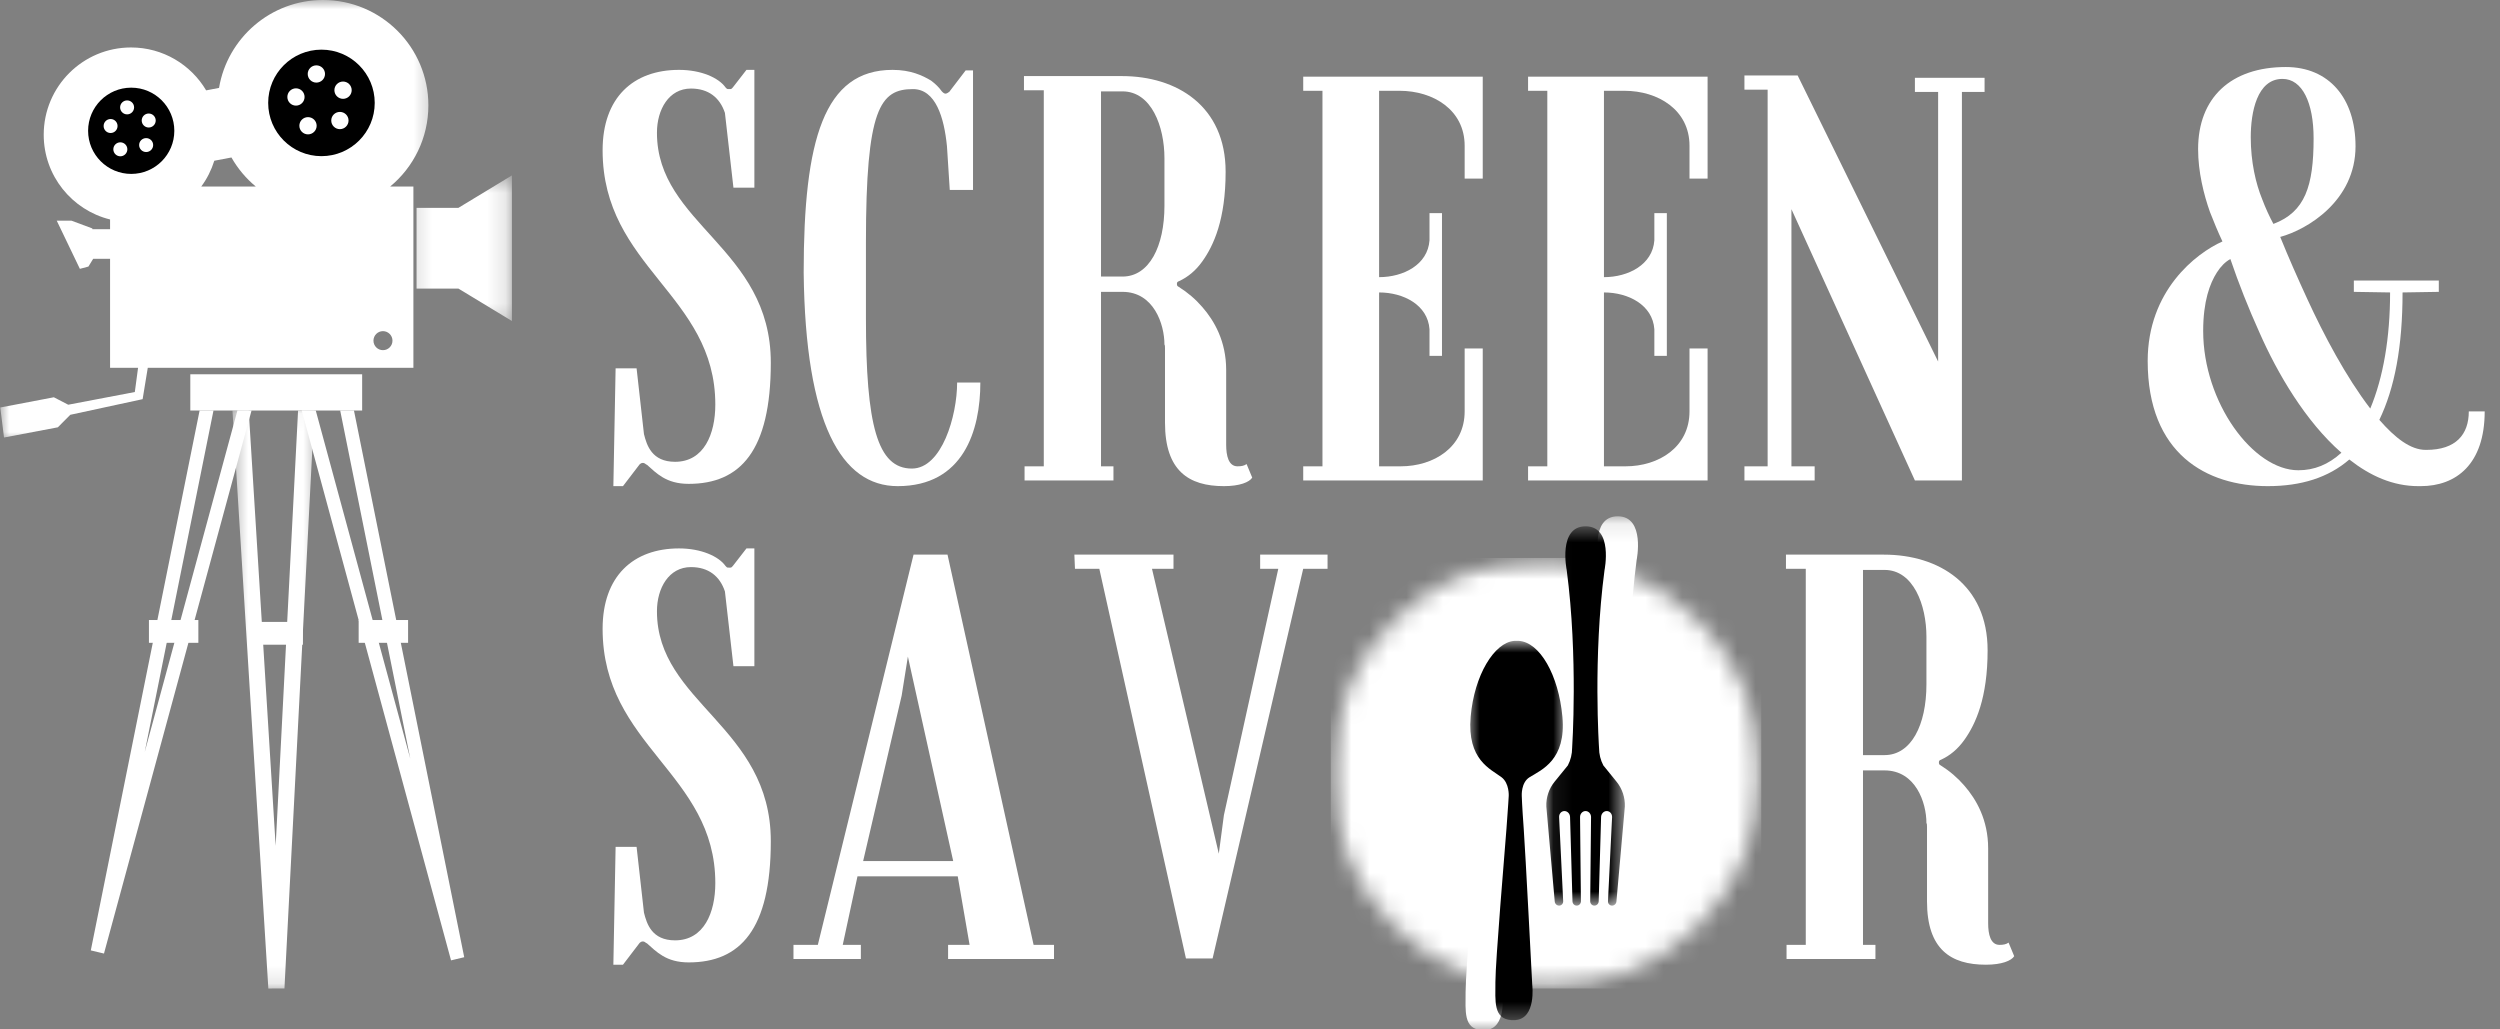 <svg width="136" height="56" viewBox="0 0 136 56" fill="none" xmlns="http://www.w3.org/2000/svg">
<rect x="0" y="0" width="136" height="56" fill="#808080" stroke="none"/>
<path d="M35.185 51.309C35.708 51.77 36.231 52.355 37.464 52.355C40.268 52.355 41.932 50.569 41.932 45.763C41.932 39.507 35.738 38.244 35.738 33.253C35.738 31.991 36.386 30.85 37.588 30.85C38.542 30.85 39.16 31.343 39.436 32.175L39.899 36.242H41.038V29.834H40.607L39.867 30.788L39.807 30.85C39.775 30.88 39.745 30.88 39.683 30.88C39.591 30.88 39.561 30.88 39.529 30.85L39.467 30.788C39.098 30.265 38.142 29.834 36.941 29.834C34.445 29.834 32.782 31.343 32.782 34.207C32.782 40.586 38.913 42.065 38.913 48.042C38.913 49.645 38.296 51.155 36.724 51.155C35.462 51.155 35.185 50.261 35.031 49.645L34.63 46.069H33.489L33.367 52.48H33.89L34.784 51.309L34.814 51.277C34.846 51.247 34.907 51.215 34.969 51.215C35.031 51.215 35.093 51.247 35.123 51.277C35.153 51.309 35.153 51.309 35.185 51.309Z" fill="white"/>
<path d="M46.831 51.401H45.845L46.647 47.673H52.101L52.746 51.401H51.576V52.171H57.338V51.401H56.228L51.545 30.172H49.697L44.49 51.401H43.165V52.171H46.831V51.401ZM49.05 37.843L49.389 35.719L51.854 46.841H46.955L49.05 37.843Z" fill="white"/>
<path d="M68.552 30.942H69.539L66.58 44.346L66.303 46.44L62.668 30.942H63.838V30.172H58.446L58.478 30.942H59.803L64.516 52.141H65.965L70.894 30.942H72.219V30.172H68.552V30.942Z" fill="white"/>
<path d="M108.773 51.401C108.28 51.401 108.156 50.816 108.156 50.23V46.163C108.156 44.592 107.508 43.482 106.863 42.742C106.492 42.311 106.061 41.942 105.568 41.634C105.506 41.603 105.476 41.572 105.476 41.479C105.476 41.387 105.506 41.357 105.598 41.325C106.061 41.111 106.492 40.77 106.863 40.247C107.478 39.385 108.126 37.968 108.126 35.378C108.126 31.804 105.476 30.172 102.487 30.172H97.156V30.942H98.234V51.401H97.188V52.171H102.024V51.401H101.347V41.91H102.518C104.213 41.91 104.798 43.666 104.798 44.776C104.829 44.807 104.829 44.899 104.829 44.991V49.028C104.829 51.648 106.123 52.48 108.034 52.48C108.896 52.48 109.419 52.263 109.573 52.017L109.266 51.277C109.142 51.369 108.988 51.401 108.773 51.401ZM104.798 37.228C104.798 39.445 103.967 41.078 102.518 41.078H101.347V31.004H102.518C104.089 31.004 104.798 32.914 104.798 34.638V37.228Z" fill="white"/>
<path d="M35.185 25.276C35.708 25.737 36.231 26.322 37.464 26.322C40.268 26.322 41.932 24.536 41.932 19.73C41.932 13.474 35.738 12.211 35.738 7.22C35.738 5.957 36.386 4.817 37.588 4.817C38.542 4.817 39.16 5.31 39.436 6.142L39.899 10.209H41.038V3.801H40.607L39.867 4.755L39.807 4.817C39.775 4.847 39.745 4.847 39.683 4.847C39.591 4.847 39.561 4.847 39.529 4.817L39.467 4.755C39.098 4.232 38.142 3.801 36.941 3.801C34.445 3.801 32.782 5.31 32.782 8.174C32.782 14.552 38.913 16.032 38.913 22.009C38.913 23.612 38.296 25.122 36.724 25.122C35.462 25.122 35.185 24.228 35.031 23.612L34.63 20.036H33.489L33.367 26.446H33.89L34.784 25.276L34.814 25.244C34.846 25.214 34.907 25.182 34.969 25.182C35.031 25.182 35.093 25.214 35.123 25.244C35.153 25.276 35.153 25.276 35.185 25.276Z" fill="white"/>
<path d="M47.107 13.167C47.107 5.895 47.879 4.847 49.665 4.847C50.898 4.847 51.361 6.388 51.515 7.96L51.667 10.331H52.932V3.831H52.531L51.637 5.001C51.607 5.001 51.545 5.094 51.421 5.094C51.391 5.094 51.328 5.063 51.298 5.031L51.236 4.971C51.082 4.755 50.898 4.57 50.651 4.386C50.19 4.107 49.543 3.801 48.556 3.801C44.828 3.801 43.72 7.589 43.72 14.831C43.812 23.057 45.782 26.446 48.833 26.446C52.407 26.446 53.331 23.426 53.331 20.808H52.068C52.068 22.626 51.236 25.49 49.605 25.49C47.725 25.49 47.107 23.119 47.107 17.326V13.167Z" fill="white"/>
<path d="M67.321 25.368C66.828 25.368 66.704 24.783 66.704 24.197V20.131C66.704 18.559 66.056 17.449 65.411 16.709C65.04 16.278 64.609 15.909 64.116 15.601C64.054 15.57 64.024 15.539 64.024 15.446C64.024 15.354 64.054 15.324 64.146 15.292C64.609 15.077 65.04 14.737 65.411 14.213C66.026 13.352 66.674 11.934 66.674 9.345C66.674 5.771 64.024 4.139 61.035 4.139H55.704V4.909H56.782V25.368H55.736V26.138H60.572V25.368H59.895V15.877H61.065C62.761 15.877 63.346 17.633 63.346 18.744C63.376 18.774 63.376 18.866 63.376 18.958V22.995C63.376 25.614 64.671 26.446 66.581 26.446C67.443 26.446 67.966 26.23 68.121 25.983L67.814 25.244C67.69 25.336 67.536 25.368 67.321 25.368ZM63.346 11.195C63.346 13.412 62.514 15.045 61.065 15.045H59.895V4.971H61.065C62.637 4.971 63.346 6.881 63.346 8.605V11.195Z" fill="white"/>
<path d="M70.895 4.169V4.939H71.942V25.368H70.895V26.138H80.661V18.958H79.677V22.38C79.677 24.32 78.011 25.368 76.195 25.368H75.023V15.909C76.348 15.909 77.672 16.587 77.765 17.912V19.359H78.444V11.596H77.765V13.073C77.672 14.398 76.348 15.077 75.023 15.077V4.939H76.133C77.981 4.939 79.677 5.987 79.677 7.928V9.716H80.661V4.169H70.895Z" fill="white"/>
<path d="M83.127 4.169V4.939H84.174V25.368H83.127V26.138H92.893V18.958H91.909V22.38C91.909 24.32 90.243 25.368 88.427 25.368H87.255V15.909C88.579 15.909 89.904 16.587 89.997 17.912V19.359H90.676V11.596H89.997V13.073C89.904 14.398 88.579 15.077 87.255 15.077V4.939H88.365C90.213 4.939 91.909 5.987 91.909 7.928V9.716H92.893V4.169H83.127Z" fill="white"/>
<path d="M104.171 5.001H105.434V19.668L97.793 4.107H94.897V4.879H96.159V25.368H94.897V26.138H98.717V25.368H97.454V11.379L104.171 26.138H106.728V5.001H107.961V4.232H104.171V5.001Z" fill="white"/>
<path d="M131.685 26.446C133.625 26.446 135.167 25.244 135.167 22.379H134.303C134.303 23.642 133.595 24.474 131.992 24.474H131.962C131.13 24.474 130.298 23.827 129.436 22.84C130.268 21.115 130.699 18.866 130.699 15.909L132.671 15.877V15.262H128.049V15.877L130.021 15.909C130.021 18.373 129.651 20.529 128.943 22.225C127.618 20.499 126.416 18.218 125.522 16.278C124.998 15.138 124.505 14.029 124.044 12.889C125.522 12.488 128.141 10.916 128.141 7.96C128.141 5.34 126.694 3.646 124.351 3.646C121.363 3.646 119.577 5.31 119.577 8.114C119.577 9.345 119.883 10.578 120.222 11.534C120.438 12.087 120.655 12.612 120.901 13.135C119.452 13.783 116.834 15.815 116.834 19.637C116.834 24.691 120.038 26.446 123.365 26.446C125.183 26.446 126.662 25.983 127.803 24.997C128.943 25.891 130.176 26.446 131.561 26.446H131.685ZM125.029 25.582C122.565 25.582 119.853 21.886 119.853 18.004C119.853 16.37 120.222 15.416 120.593 14.831C120.809 14.49 121.054 14.245 121.332 14.091C121.793 15.446 122.319 16.771 122.904 18.066C123.89 20.315 125.429 22.933 127.372 24.628C126.662 25.276 125.892 25.582 125.029 25.582ZM125.86 7.527C125.86 10.117 125.399 11.534 123.674 12.181C123.457 11.78 123.243 11.317 123.058 10.824C122.719 9.992 122.441 8.822 122.441 7.467C122.441 6.11 122.78 4.292 124.167 4.292C125.245 4.292 125.86 5.587 125.86 7.527Z" fill="white"/>
<mask id="mask0_88_1850" style="mask-type:luminance" maskUnits="userSpaceOnUse" x="85" y="28" width="6" height="21">
<path d="M85.82 28.126H90.145V48.722H85.82V28.126Z" fill="white"/>
</mask>
<g mask="url(#mask0_88_1850)">
<path d="M87.271 40.144C87.271 40.476 87.19 40.803 87.037 41.097L86.32 41.975C86.01 42.358 85.85 42.839 85.867 43.332L86.324 48.487C86.328 48.619 86.437 48.722 86.563 48.722C86.689 48.722 86.789 48.619 86.784 48.487L86.561 43.906C86.554 43.726 86.686 43.579 86.851 43.579C87.019 43.579 87.156 43.726 87.158 43.906L87.29 48.487C87.292 48.619 87.395 48.722 87.521 48.722C87.647 48.722 87.749 48.619 87.749 48.487L87.702 43.906C87.7 43.726 87.835 43.579 88.001 43.579C88.169 43.579 88.302 43.726 88.3 43.906L88.253 48.487C88.255 48.619 88.357 48.722 88.483 48.722C88.609 48.722 88.713 48.619 88.716 48.487L88.846 43.906C88.85 43.726 88.987 43.579 89.153 43.579C89.32 43.579 89.45 43.726 89.445 43.906L89.222 48.487C89.217 48.619 89.317 48.722 89.443 48.722C89.569 48.722 89.676 48.619 89.682 48.487L90.139 43.332C90.156 42.839 89.994 42.359 89.684 41.975L88.968 41.097C88.814 40.801 88.735 40.476 88.735 40.144C88.735 40.144 88.402 35.223 89.032 30.473C89.032 30.473 89.52 28.087 88.005 28.087C86.49 28.087 86.977 30.473 86.977 30.473C87.604 35.223 87.271 40.144 87.271 40.144Z" fill="white"/>
</g>
<mask id="mask1_88_1850" style="mask-type:luminance" maskUnits="userSpaceOnUse" x="78" y="35" width="6" height="21">
<path d="M78.174 35.404H83.4V56H78.174V35.404Z" fill="white"/>
</mask>
<g mask="url(#mask1_88_1850)">
<path d="M81.585 42.824C82.24 42.422 83.588 41.885 83.373 39.533C83.166 37.265 82.144 35.479 81.002 35.407C81.017 35.407 81.03 35.406 81.045 35.406C81.034 35.406 81.023 35.406 81.01 35.406C80.989 35.404 80.968 35.406 80.946 35.406C80.923 35.406 80.9 35.404 80.878 35.406C80.857 35.404 80.838 35.406 80.82 35.406C80.799 35.406 80.776 35.404 80.755 35.406C80.739 35.404 80.72 35.406 80.703 35.406C80.718 35.406 80.733 35.407 80.75 35.407C79.67 35.492 78.574 37.273 78.38 39.533C78.179 41.885 79.474 42.38 80.061 42.824C80.494 43.154 80.453 43.844 80.453 43.844C80.453 43.844 80.422 44.413 80.328 45.625C80.24 46.786 79.728 52.859 79.728 53.96C79.728 54.997 79.609 55.961 80.581 56.034C80.569 56.036 80.558 56.038 80.547 56.038H80.528C80.565 56.04 80.605 56.04 80.644 56.038C80.688 56.04 80.733 56.04 80.78 56.038H80.786C80.81 56.038 80.835 56.038 80.859 56.038C80.84 56.038 80.823 56.036 80.806 56.036C81.964 55.961 81.732 54.116 81.732 54.116C81.732 54.116 81.358 46.844 81.269 45.632C81.173 44.321 81.162 43.844 81.162 43.844C81.162 43.844 81.113 43.116 81.585 42.824Z" fill="white"/>
</g>
<mask id="mask2_88_1850" style="mask-type:luminance" maskUnits="userSpaceOnUse" x="72" y="30" width="24" height="24">
<path d="M72.394 30.354H95.813V53.774H72.394V30.354Z" fill="white"/>
</mask>
<g mask="url(#mask2_88_1850)">
<mask id="mask3_88_1850" style="mask-type:luminance" maskUnits="userSpaceOnUse" x="72" y="30" width="24" height="24">
<path d="M72.394 42.064C72.394 48.532 77.637 53.774 84.104 53.774C90.57 53.774 95.813 48.532 95.813 42.064C95.813 35.597 90.57 30.354 84.104 30.354C77.637 30.354 72.394 35.597 72.394 42.064Z" fill="white"/>
</mask>
<g mask="url(#mask3_88_1850)">
<path d="M72.394 53.774V30.354H95.813V53.774H72.394Z" fill="white"/>
</g>
</g>
<mask id="mask4_88_1850" style="mask-type:luminance" maskUnits="userSpaceOnUse" x="79" y="34" width="7" height="22">
<path d="M79.798 34.862H85.218V55.458H79.798V34.862Z" fill="white"/>
</mask>
<g mask="url(#mask4_88_1850)">
<path d="M83.207 42.282C83.862 41.878 85.21 41.341 84.995 38.991C84.788 36.721 83.766 34.937 82.626 34.864C82.639 34.864 82.654 34.862 82.669 34.862C82.656 34.862 82.645 34.862 82.633 34.862C82.611 34.862 82.59 34.862 82.57 34.862C82.545 34.862 82.522 34.862 82.5 34.862C82.481 34.862 82.46 34.862 82.442 34.862C82.421 34.862 82.4 34.862 82.379 34.862C82.361 34.862 82.342 34.862 82.325 34.862C82.34 34.862 82.357 34.864 82.372 34.865C81.292 34.948 80.198 36.729 80.004 38.991C79.801 41.341 81.096 41.836 81.683 42.282C82.116 42.61 82.075 43.3 82.075 43.3C82.075 43.3 82.044 43.869 81.952 45.081C81.862 46.242 81.35 52.315 81.35 53.418C81.35 54.453 81.231 55.419 82.203 55.492C82.191 55.492 82.182 55.494 82.171 55.494H82.15C82.187 55.496 82.227 55.496 82.266 55.494C82.31 55.496 82.355 55.496 82.404 55.494H82.408C82.432 55.494 82.457 55.496 82.483 55.496C82.464 55.494 82.445 55.494 82.428 55.492C83.586 55.419 83.354 53.572 83.354 53.572C83.354 53.572 82.98 46.3 82.891 45.088C82.795 43.777 82.784 43.3 82.784 43.3C82.784 43.3 82.735 42.572 83.207 42.282Z" fill="black"/>
</g>
<mask id="mask5_88_1850" style="mask-type:luminance" maskUnits="userSpaceOnUse" x="84" y="28" width="5" height="22">
<path d="M84.073 28.67H88.409V49.266H84.073V28.67Z" fill="white"/>
</mask>
<g mask="url(#mask5_88_1850)">
<path d="M85.524 40.688C85.524 41.02 85.443 41.347 85.291 41.639L84.574 42.52C84.263 42.9 84.101 43.383 84.12 43.874L84.577 49.031C84.581 49.161 84.689 49.266 84.815 49.266C84.941 49.266 85.04 49.161 85.037 49.031L84.815 44.45C84.807 44.27 84.939 44.121 85.104 44.121C85.272 44.121 85.409 44.27 85.411 44.45L85.543 49.031C85.545 49.161 85.648 49.266 85.774 49.266C85.9 49.266 86.002 49.161 86.002 49.031L85.955 44.45C85.953 44.27 86.087 44.121 86.254 44.121C86.42 44.121 86.555 44.27 86.553 44.45L86.507 49.031C86.508 49.161 86.608 49.266 86.734 49.266C86.862 49.266 86.966 49.161 86.969 49.031L87.099 44.45C87.103 44.27 87.24 44.121 87.406 44.121C87.573 44.121 87.703 44.27 87.698 44.45L87.474 49.031C87.47 49.161 87.57 49.266 87.696 49.266C87.822 49.266 87.929 49.161 87.935 49.031L88.392 43.874C88.409 43.383 88.247 42.901 87.937 42.52L87.222 41.639C87.067 41.345 86.988 41.02 86.988 40.688C86.988 40.688 86.653 35.765 87.286 31.015C87.286 31.015 87.773 28.631 86.256 28.631C84.741 28.631 85.229 31.015 85.229 31.015C85.857 35.765 85.524 40.688 85.524 40.688Z" fill="black"/>
</g>
<mask id="mask6_88_1850" style="mask-type:luminance" maskUnits="userSpaceOnUse" x="0" y="0" width="24" height="24">
<path d="M0 0H23.658V23.984H0V0Z" fill="white"/>
</mask>
<g mask="url(#mask6_88_1850)">
<path d="M17.57 0C14.728 0 12.37 2.068 11.916 4.782L11.214 4.916C10.388 3.519 8.866 2.582 7.127 2.582C4.503 2.582 2.378 4.707 2.378 7.33C2.378 9.56 3.916 11.429 5.988 11.939V12.47H5.026L5.023 12.427L3.884 12.003H3.086L4.345 14.625L4.81 14.501L5.07 14.077H5.988V20.007H7.511L7.334 21.326L3.711 22.017L2.93 21.611L0.015 22.168L0.218 23.801L3.146 23.246L3.824 22.565L7.759 21.714L8.039 20.007H22.489V10.149H21.223C22.493 9.099 23.304 7.509 23.304 5.731C23.304 2.563 20.735 0 17.57 0ZM12.59 8.567C12.934 9.171 13.384 9.709 13.917 10.149H10.947C11.258 9.73 11.498 9.256 11.658 8.744L12.59 8.567ZM20.833 18.014C21.119 18.014 21.351 18.248 21.351 18.532C21.351 18.818 21.119 19.049 20.833 19.049C20.547 19.049 20.316 18.818 20.316 18.532C20.316 18.248 20.547 18.014 20.833 18.014Z" fill="white"/>
</g>
<path d="M10.353 20.361H19.701V22.332H10.353V20.361Z" fill="white"/>
<path d="M17.487 2.701C15.887 2.701 14.589 3.997 14.589 5.597C14.589 7.199 15.887 8.495 17.487 8.495C19.087 8.495 20.385 7.199 20.385 5.597C20.385 3.997 19.087 2.701 17.487 2.701ZM17.21 3.555C17.47 3.555 17.681 3.764 17.681 4.024C17.681 4.282 17.47 4.494 17.21 4.494C16.951 4.494 16.74 4.282 16.74 4.024C16.74 3.764 16.951 3.555 17.21 3.555ZM18.662 4.436C18.921 4.436 19.132 4.647 19.132 4.906C19.132 5.166 18.921 5.377 18.662 5.377C18.402 5.377 18.191 5.166 18.191 4.906C18.191 4.647 18.402 4.436 18.662 4.436ZM16.1 4.805C16.36 4.805 16.569 5.016 16.569 5.275C16.569 5.535 16.36 5.746 16.1 5.746C15.842 5.746 15.632 5.535 15.632 5.275C15.632 5.016 15.842 4.805 16.1 4.805ZM18.49 6.088C18.75 6.088 18.961 6.297 18.961 6.557C18.961 6.815 18.75 7.026 18.49 7.026C18.23 7.026 18.02 6.815 18.02 6.557C18.02 6.297 18.23 6.088 18.49 6.088ZM16.755 6.372C17.015 6.372 17.226 6.581 17.226 6.841C17.226 7.099 17.015 7.31 16.755 7.31C16.495 7.31 16.285 7.099 16.285 6.841C16.285 6.581 16.495 6.372 16.755 6.372Z" fill="black"/>
<path d="M7.138 4.769C5.844 4.769 4.793 5.819 4.793 7.116C4.793 8.411 5.844 9.461 7.138 9.461C8.433 9.461 9.483 8.411 9.483 7.116C9.483 5.819 8.433 4.769 7.138 4.769ZM6.914 5.462C7.125 5.462 7.295 5.631 7.295 5.842C7.295 6.051 7.125 6.222 6.914 6.222C6.706 6.222 6.534 6.051 6.534 5.842C6.534 5.631 6.706 5.462 6.914 5.462ZM8.089 6.175C8.3 6.175 8.471 6.346 8.471 6.555C8.471 6.766 8.3 6.937 8.089 6.937C7.88 6.937 7.709 6.766 7.709 6.555C7.709 6.346 7.88 6.175 8.089 6.175ZM6.017 6.474C6.226 6.474 6.395 6.645 6.395 6.854C6.395 7.065 6.226 7.236 6.017 7.236C5.806 7.236 5.637 7.065 5.637 6.854C5.637 6.645 5.806 6.474 6.017 6.474ZM7.951 7.513C8.16 7.513 8.332 7.68 8.332 7.891C8.332 8.102 8.16 8.271 7.951 8.271C7.741 8.271 7.569 8.102 7.569 7.891C7.569 7.68 7.741 7.513 7.951 7.513ZM6.546 7.742C6.756 7.742 6.928 7.912 6.928 8.121C6.928 8.332 6.756 8.503 6.546 8.503C6.337 8.503 6.165 8.332 6.165 8.121C6.165 7.912 6.337 7.742 6.546 7.742Z" fill="black"/>
<mask id="mask7_88_1850" style="mask-type:luminance" maskUnits="userSpaceOnUse" x="12" y="22" width="6" height="32">
<path d="M12.578 22.057H17.395V53.84H12.578V22.057Z" fill="white"/>
</mask>
<g mask="url(#mask7_88_1850)">
<path d="M12.645 22.331L14.598 53.775L15.474 53.772L17.1 22.333H16.215L14.996 46.014L13.53 22.333H12.645V22.331Z" fill="white"/>
</g>
<path d="M16.415 22.331L24.524 52.197L24.528 52.219L24.538 52.244L25.253 52.072L25.249 52.05L19.255 22.331H18.506L22.321 41.277L17.177 22.331H16.413H16.415Z" fill="white"/>
<path d="M10.859 22.331L4.944 51.679L4.94 51.702L5.656 51.873L5.665 51.848L5.669 51.826L13.684 22.331H12.916L7.873 40.908L11.614 22.331H10.859Z" fill="white"/>
<path d="M13.789 33.832H16.478V35.072H13.789V33.832Z" fill="white"/>
<path d="M8.102 33.729H10.791V34.969H8.102V33.729Z" fill="white"/>
<path d="M19.511 33.729H22.2V34.969H19.511V33.729Z" fill="white"/>
<mask id="mask8_88_1850" style="mask-type:luminance" maskUnits="userSpaceOnUse" x="22" y="9" width="6" height="9">
<path d="M22.213 9.53H27.823V17.721H22.213V9.53Z" fill="white"/>
</mask>
<g mask="url(#mask8_88_1850)">
<path d="M27.848 9.542L24.938 11.307H22.661V15.699H24.938L27.848 17.463V9.542Z" fill="white"/>
</g>
</svg>
